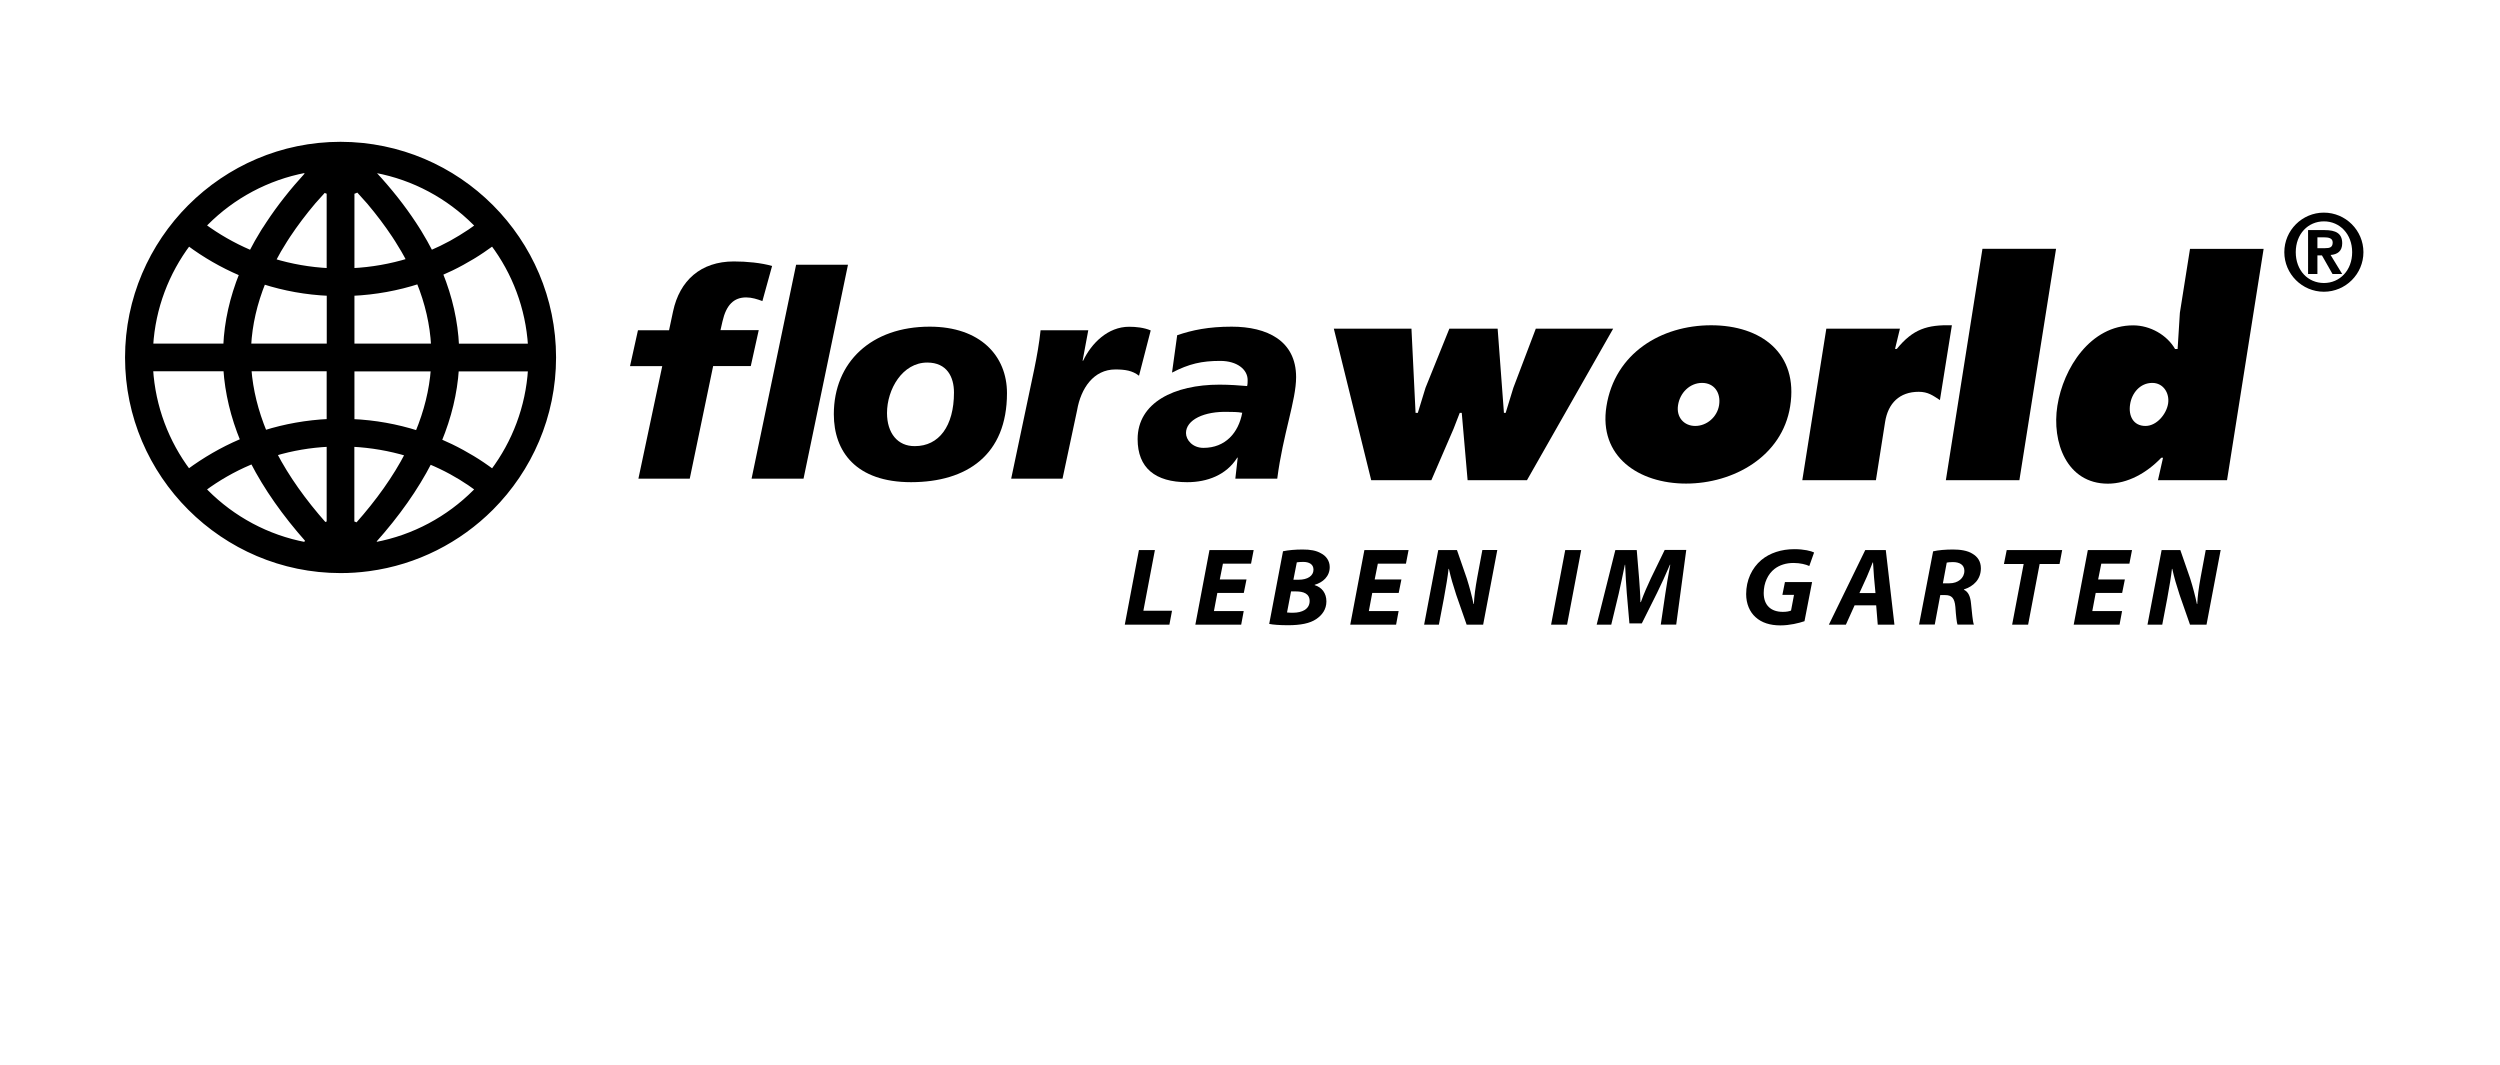 <?xml version="1.0" encoding="utf-8"?><!-- Generator: $$$/GeneralStr/196=Adobe Illustrator 27.6.0, SVG Export Plug-In . SVG Version: 6.00 Build 0)  --><svg version="1.1" id="Ebene_1" xmlns="http://www.w3.org/2000/svg" xmlns:xlink="http://www.w3.org/1999/xlink" x="0px" y="0px"	 viewBox="0 0 286.3 121.92" style="enable-background:new 0 0 286.3 121.92;" xml:space="preserve"><style type="text/css">	.st0{fill-rule:evenodd;clip-rule:evenodd;}	.st1{stroke:#000000;stroke-width:0.5;}</style><path d="M73.11,54.82h5.88l2.68-12.9h4.31l0.91-4.11h-4.38l0.23-1.01c0.43-1.89,1.31-2.74,2.71-2.74c0.65,0,1.27,0.2,1.86,0.42	l1.11-4.02c-1.24-0.36-2.91-0.52-4.38-0.52c-3.79,0-6.21,2.19-6.96,5.72l-0.46,2.16h-3.56l-0.91,4.11h3.69L73.11,54.82L73.11,54.82z	"/><polygon points="86.07,54.82 92.02,54.82 97.11,30.32 91.17,30.32 86.07,54.82 "/><path class="st0" d="M109.25,44.95c0,3.86-1.73,6.14-4.47,6.14c-1.99,0.03-3.2-1.5-3.2-3.79c0-2.71,1.76-5.78,4.61-5.78	C108.46,41.52,109.25,43.19,109.25,44.95L109.25,44.95z M115.32,45.02c0-4.28-3.07-7.61-8.85-7.61c-6.67,0-10.98,4.05-10.98,10.03	c0,4.28,2.55,7.78,8.85,7.78C110.72,55.21,115.32,52.11,115.32,45.02L115.32,45.02z"/><path d="M119.17,37.8c-0.16,1.53-0.42,2.97-0.72,4.44l-2.65,12.58h5.88l1.67-7.84c0.43-2.52,1.9-4.67,4.38-4.67	c1.11,0,1.96,0.13,2.71,0.72l1.34-5.19c-0.78-0.33-1.7-0.42-2.48-0.42c-2.42,0-4.31,1.89-5.26,3.89h-0.06l0.65-3.49H119.17	L119.17,37.8z"/><path class="st0" d="M141.47,54.82h4.8c0.66-5.13,2.16-8.95,2.16-11.63c0-4.18-3.33-5.78-7.38-5.78c-2.65,0-4.51,0.39-6.24,0.98	l-0.59,4.28c1.96-1.01,3.4-1.34,5.52-1.34c1.93,0,3.14,0.98,3.14,2.19c0,0.23,0,0.46-0.06,0.69c-0.82-0.07-1.99-0.16-3.17-0.16	c-5.19,0-9.37,2.06-9.37,6.24c0,3.3,2.02,4.93,5.68,4.93c2.29,0,4.47-0.82,5.71-2.78v-0.06l0.07,0.06L141.47,54.82L141.47,54.82z	 M135.82,49.59c0-1.5,2.06-2.52,4.87-2.42c0.36,0,1.08,0,1.57,0.1c-0.42,2.29-1.93,4.02-4.44,4.02	C136.57,51.29,135.82,50.38,135.82,49.59L135.82,49.59z"/><polygon points="152.75,37.64 157.03,54.99 163.92,54.99 166.46,49.11 167.17,47.28 167.4,47.28 168.07,54.99 174.87,54.99	184.74,37.64 175.88,37.64 173.31,44.41 172.43,47.28 172.23,47.28 171.51,37.64 165.98,37.64 163.25,44.41 162.37,47.28	162.11,47.28 161.64,37.64 152.75,37.64 "/><path class="st0" d="M195.96,37.25c-5.72,0-11.03,3.2-11.99,9.28c-0.91,5.75,3.69,8.85,9.12,8.85c5.42,0,11.01-3.1,11.92-8.85	C205.98,40.45,201.68,37.25,195.96,37.25L195.96,37.25z M194.92,43.85c1.4,0,2.17,1.14,1.95,2.55c-0.22,1.37-1.42,2.38-2.73,2.38	c-1.3,0-2.19-1.01-1.97-2.38C192.38,44.99,193.51,43.85,194.92,43.85L194.92,43.85z"/><path d="M223.53,37.25c-2.83-0.07-4.45,0.43-6.31,2.71h-0.2l0.56-2.32h-8.43l-2.75,17.35h8.43l1.05-6.66	c0.34-2.16,1.66-3.46,3.85-3.46c1.08,0,1.63,0.43,2.43,0.95L223.53,37.25L223.53,37.25z"/><polygon points="222.84,54.99 231.26,54.99 235.46,28.49 227.03,28.49 222.84,54.99 "/><path class="st0" d="M246.48,43.85c1.27,0,2,1.18,1.81,2.38c-0.19,1.18-1.29,2.55-2.59,2.55c-1.41,0-1.97-1.18-1.76-2.48	C244.13,45.03,245.07,43.85,246.48,43.85L246.48,43.85z M247.13,54.99h7.91l4.19-26.49h-8.43l-1.16,7.32l-0.26,4.15h-0.29	c-0.92-1.6-2.84-2.71-4.8-2.71c-4.9,0-8,4.9-8.68,9.21c-0.66,4.15,1.07,8.92,5.78,8.92c2.25,0,4.44-1.21,6.12-2.97h0.2L247.13,54.99	L247.13,54.99z"/><path class="st0" d="M261.6,28.88c0,2.5,2.04,4.53,4.53,4.53c2.5,0,4.53-2.04,4.53-4.53s-2.03-4.53-4.53-4.53	C263.64,24.35,261.6,26.38,261.6,28.88L261.6,28.88z M262.91,28.88c0-2.09,1.41-3.53,3.23-3.53c1.8,0,3.23,1.44,3.23,3.53	c0,2.1-1.43,3.53-3.23,3.53C264.31,32.41,262.91,30.98,262.91,28.88L262.91,28.88z M264.31,31.38h1.08v-2.13h0.52l1.21,2.13h1.11	l-1.33-2.18c0.78-0.06,1.33-0.43,1.33-1.34c0-1.13-0.73-1.51-2.01-1.51h-1.9V31.38L264.31,31.38z M265.39,28.42v-1.24h0.77	c0.43,0,0.98,0.06,0.98,0.58c0,0.58-0.35,0.66-0.87,0.66H265.39L265.39,28.42z"/><path class="st1" d="M56.27,23.67C51.85,19.24,45.74,16.5,39,16.49h0h0c-6.73,0-12.83,2.75-17.26,7.18	c-4.42,4.43-7.17,10.54-7.17,17.27v0v0c0,6.73,2.74,12.83,7.17,17.26c4.43,4.43,10.54,7.18,17.26,7.18h0h0	c1.07,0,2.13-0.07,3.17-0.21c0.03,0,0.05-0.01,0.08-0.01c5.44-0.73,10.32-3.26,14.02-6.96c4.42-4.43,7.16-10.54,7.16-17.27l0,0v0	C63.43,34.21,60.69,28.1,56.27,23.67L56.27,23.67z M43.03,19.55c4.39,0.82,8.31,2.97,11.35,6.01c0.1,0.1,0.2,0.21,0.3,0.31l0,0	c-0.3,0.22-0.59,0.43-0.89,0.63c-0.69,0.46-1.41,0.9-2.13,1.3c-0.75,0.41-1.52,0.78-2.31,1.12c-0.41-0.8-0.86-1.59-1.34-2.38	c-0.05-0.09-0.11-0.17-0.16-0.25c-0.03-0.04-0.06-0.09-0.08-0.13c-0.11-0.18-0.23-0.36-0.35-0.54c-1.25-1.9-2.76-3.82-4.53-5.73	C42.94,19.76,42.99,19.65,43.03,19.55L43.03,19.55z M40.34,22.01c0.17-0.05,0.34-0.12,0.5-0.19c0.05-0.02,0.09-0.05,0.14-0.07	c0.42,0.47,0.84,0.93,1.26,1.4c1.07,1.27,2.03,2.54,2.88,3.82c0.12,0.18,0.23,0.36,0.35,0.54c0.49,0.77,0.94,1.54,1.34,2.32	c-2.06,0.63-4.23,1.02-6.47,1.13V22.01L40.34,22.01z M40.34,33.63c2.64-0.12,5.19-0.59,7.6-1.37c0.99,2.44,1.55,4.89,1.68,7.34	h-9.28V33.63L40.34,33.63z M40.34,42.28h9.25c-0.18,2.41-0.78,4.84-1.79,7.28c-2.37-0.75-4.87-1.21-7.46-1.32V42.28L40.34,42.28z	 M23.63,25.55c3.03-3.04,6.97-5.18,11.35-6.01c0.06,0.14,0.12,0.27,0.19,0.39c-1.73,1.89-3.22,3.78-4.45,5.65	c-0.12,0.18-0.23,0.36-0.35,0.54c-0.03,0.04-0.06,0.09-0.09,0.13c-0.05,0.09-0.1,0.17-0.16,0.25c-0.5,0.8-0.95,1.61-1.37,2.42	c-0.06-0.03-0.12-0.05-0.19-0.08c-1.86-0.8-3.62-1.81-5.24-3l0,0C23.43,25.76,23.53,25.65,23.63,25.55L23.63,25.55z M21.6,27.9	c1.82,1.36,3.82,2.51,5.94,3.42c0.04,0.02,0.08,0.03,0.12,0.05c-1.1,2.73-1.72,5.48-1.84,8.23h-8.53	C17.55,35.23,19.12,31.2,21.6,27.9L21.6,27.9z M21.59,53.97c-2.48-3.3-4.04-7.33-4.31-11.7h8.55c0.18,2.72,0.83,5.44,1.95,8.17	c-0.08,0.04-0.17,0.07-0.25,0.11C25.41,51.46,23.42,52.62,21.59,53.97L21.59,53.97z M35.18,61.97L35.18,61.97	c-0.07,0.12-0.13,0.24-0.18,0.37c-4.39-0.82-8.33-2.97-11.37-6.02c-0.1-0.11-0.21-0.21-0.31-0.32l0.02,0.01	c1.62-1.2,3.38-2.21,5.24-3c0.11-0.05,0.22-0.1,0.33-0.14c1.54,3,3.65,6.01,6.32,9.02C35.21,61.92,35.19,61.94,35.18,61.97	L35.18,61.97z M37.66,59.9c-0.16,0.05-0.32,0.11-0.47,0.18c-2.41-2.72-4.32-5.42-5.73-8.12c1.98-0.59,4.05-0.95,6.2-1.05V59.9	L37.66,59.9z M37.66,48.23c-2.54,0.12-5,0.56-7.34,1.29c-1-2.43-1.6-4.84-1.78-7.25h9.12V48.23L37.66,48.23z M37.66,39.6h-9.15	c0.13-2.44,0.69-4.87,1.67-7.3c2.38,0.76,4.89,1.22,7.49,1.33V39.6L37.66,39.6z M37.66,30.96c-2.2-0.11-4.33-0.49-6.35-1.1	c0.41-0.79,0.86-1.57,1.36-2.35c0.12-0.18,0.23-0.36,0.35-0.54c0.85-1.28,1.81-2.55,2.88-3.82c0.41-0.45,0.81-0.9,1.22-1.36	c0.17,0.08,0.36,0.16,0.54,0.22V30.96L37.66,30.96z M39.01,62.71L39.01,62.71L39.01,62.71c-0.34,0-0.67-0.01-1-0.02	c0.28-0.21,0.62-0.33,0.99-0.33h0.01c0.14,0,0.26,0.01,0.37,0.04c0.11,0.03,0.23,0.07,0.34,0.12c0.1,0.05,0.2,0.1,0.29,0.17	C39.67,62.7,39.34,62.71,39.01,62.71L39.01,62.71z M39.71,19.4c-0.11,0.05-0.22,0.09-0.34,0.12c-0.11,0.02-0.23,0.04-0.37,0.04H39	c-0.39,0-0.75-0.13-1.03-0.36c0.34-0.02,0.69-0.03,1.03-0.03h0h0c0.35,0,0.69,0.01,1.04,0.03C39.94,19.28,39.83,19.34,39.71,19.4	L39.71,19.4z M40.9,60.12c-0.02-0.01-0.04-0.02-0.07-0.03c-0.16-0.07-0.32-0.14-0.5-0.19v-8.99c2.19,0.11,4.3,0.48,6.31,1.08	C45.24,54.69,43.32,57.4,40.9,60.12L40.9,60.12z M54.38,56.32c-3.04,3.04-6.97,5.19-11.36,6.01c-0.05-0.13-0.12-0.25-0.18-0.37	c2.7-3.02,4.82-6.04,6.37-9.05c0.84,0.35,1.66,0.74,2.45,1.17c0.73,0.4,1.44,0.83,2.13,1.3c0.29,0.2,0.59,0.41,0.89,0.63L54.69,56	C54.59,56.11,54.48,56.22,54.38,56.32L54.38,56.32z M56.41,53.98c-0.37-0.28-0.75-0.54-1.14-0.81c-0.75-0.51-1.54-0.98-2.34-1.42	c-0.84-0.46-1.71-0.88-2.6-1.26c1.13-2.74,1.79-5.48,1.97-8.21h8.42C60.45,46.65,58.89,50.67,56.41,53.98L56.41,53.98z M52.32,39.6	c-0.13-2.77-0.75-5.53-1.86-8.28c0.84-0.36,1.67-0.76,2.47-1.2c0.81-0.44,1.59-0.91,2.34-1.42c0.39-0.26,0.77-0.53,1.14-0.8	c2.48,3.3,4.04,7.33,4.31,11.71H52.32L52.32,39.6z"/><g>	<path d="M130.43,62.99h1.83l-1.32,6.95h3.28l-0.3,1.6h-5.11L130.43,62.99z"/>	<path d="M142.44,67.9h-3.03l-0.39,2.08h3.41l-0.29,1.56h-5.25l1.62-8.55h5.06l-0.3,1.56h-3.22l-0.36,1.81h3.06L142.44,67.9z"/>	<path d="M146.93,63.13c0.61-0.13,1.41-0.2,2.24-0.2c0.9,0,1.55,0.11,2.12,0.44c0.57,0.29,0.99,0.85,0.99,1.57		c0,1.08-0.79,1.76-1.72,2.03v0.04c0.82,0.25,1.34,0.92,1.34,1.86c0,0.93-0.5,1.58-1.17,2.03c-0.72,0.49-1.8,0.7-3.22,0.7		c-0.96,0-1.74-0.06-2.16-0.15L146.93,63.13z M147.39,70.14c0.22,0.03,0.43,0.03,0.7,0.03c0.99,0,1.89-0.39,1.89-1.34		c0-0.85-0.71-1.1-1.56-1.1h-0.57L147.39,70.14z M148.12,66.39h0.61c1,0,1.69-0.43,1.69-1.15c0-0.62-0.49-0.89-1.19-0.89		c-0.32,0-0.58,0.03-0.72,0.05L148.12,66.39z"/>	<path d="M160.18,67.9h-3.03l-0.39,2.08h3.41l-0.29,1.56h-5.25l1.62-8.55h5.06l-0.3,1.56h-3.22l-0.36,1.81h3.06L160.18,67.9z"/>	<path d="M163.09,71.54l1.62-8.55h2.14l1.13,3.26c0.34,1.09,0.57,1.98,0.77,2.92h0.04c0.04-0.88,0.16-1.81,0.39-3.07l0.58-3.11h1.71		l-1.62,8.55h-1.89l-1.19-3.41c-0.38-1.17-0.61-1.94-0.84-2.98h-0.04c-0.09,0.84-0.29,2.04-0.54,3.4l-0.57,2.99H163.09z"/>	<path d="M181.08,62.99l-1.62,8.55h-1.83l1.62-8.55H181.08z"/>	<path d="M190.19,71.54l0.52-3.53c0.14-0.93,0.33-2.09,0.57-3.34h-0.04c-0.47,1.1-1,2.28-1.47,3.22l-1.75,3.5h-1.42l-0.3-3.46		c-0.08-0.94-0.14-2.12-0.19-3.26h-0.03c-0.24,1.13-0.49,2.42-0.71,3.34l-0.85,3.53h-1.67l2.14-8.55h2.45l0.27,3.26		c0.05,0.8,0.14,1.76,0.15,2.71h0.05c0.33-0.95,0.79-1.95,1.15-2.73l1.58-3.25h2.47l-1.15,8.55H190.19z"/>	<path d="M206.65,71.14c-0.65,0.22-1.69,0.48-2.76,0.48c-1.17,0-2.14-0.3-2.84-0.94c-0.68-0.6-1.08-1.55-1.08-2.64		c0-1.6,0.65-2.98,1.74-3.91c0.96-0.8,2.29-1.24,3.78-1.24c1.1,0,1.93,0.21,2.26,0.38l-0.55,1.55c-0.38-0.18-1.05-0.35-1.81-0.35		c-0.85,0-1.6,0.24-2.17,0.68c-0.75,0.58-1.24,1.6-1.24,2.76c0,1.43,0.85,2.16,2.19,2.16c0.43,0,0.72-0.06,0.94-0.15l0.34-1.8h-1.33		l0.29-1.46h3.11L206.65,71.14z"/>	<path d="M212.39,69.32l-1,2.22h-1.95l4.17-8.55h2.35l0.99,8.55h-1.91l-0.18-2.22H212.39z M214.78,67.92l-0.17-1.84		c-0.04-0.47-0.08-1.15-0.11-1.67h-0.04c-0.21,0.52-0.46,1.18-0.68,1.67l-0.84,1.84H214.78z"/>	<path d="M221.38,63.14c0.57-0.14,1.43-0.21,2.28-0.21c0.81,0,1.65,0.11,2.24,0.49c0.56,0.33,0.95,0.86,0.95,1.66		c0,1.27-0.84,2.07-1.94,2.42v0.04c0.51,0.23,0.74,0.79,0.81,1.56c0.11,0.96,0.18,2.08,0.33,2.43h-1.88		c-0.08-0.23-0.17-0.96-0.24-2.02c-0.09-1.04-0.44-1.36-1.17-1.36h-0.56l-0.63,3.37h-1.8L221.38,63.14z M222.5,66.8h0.75		c0.99,0,1.71-0.6,1.71-1.43c0-0.7-0.57-1-1.31-1c-0.34,0-0.56,0.03-0.71,0.06L222.5,66.8z"/>	<path d="M231.75,64.59h-2.26l0.32-1.6h6.35l-0.3,1.6h-2.28l-1.32,6.95h-1.83L231.75,64.59z"/>	<path d="M243.03,67.9H240l-0.39,2.08h3.41l-0.29,1.56h-5.25l1.62-8.55h5.06l-0.3,1.56h-3.22l-0.36,1.81h3.06L243.03,67.9z"/>	<path d="M245.93,71.54l1.62-8.55h2.14l1.13,3.26c0.34,1.09,0.57,1.98,0.77,2.92h0.04c0.04-0.88,0.16-1.81,0.39-3.07l0.58-3.11h1.71		l-1.62,8.55h-1.89l-1.19-3.41c-0.38-1.17-0.61-1.94-0.84-2.98h-0.04c-0.09,0.84-0.29,2.04-0.54,3.4l-0.57,2.99H245.93z"/></g></svg>